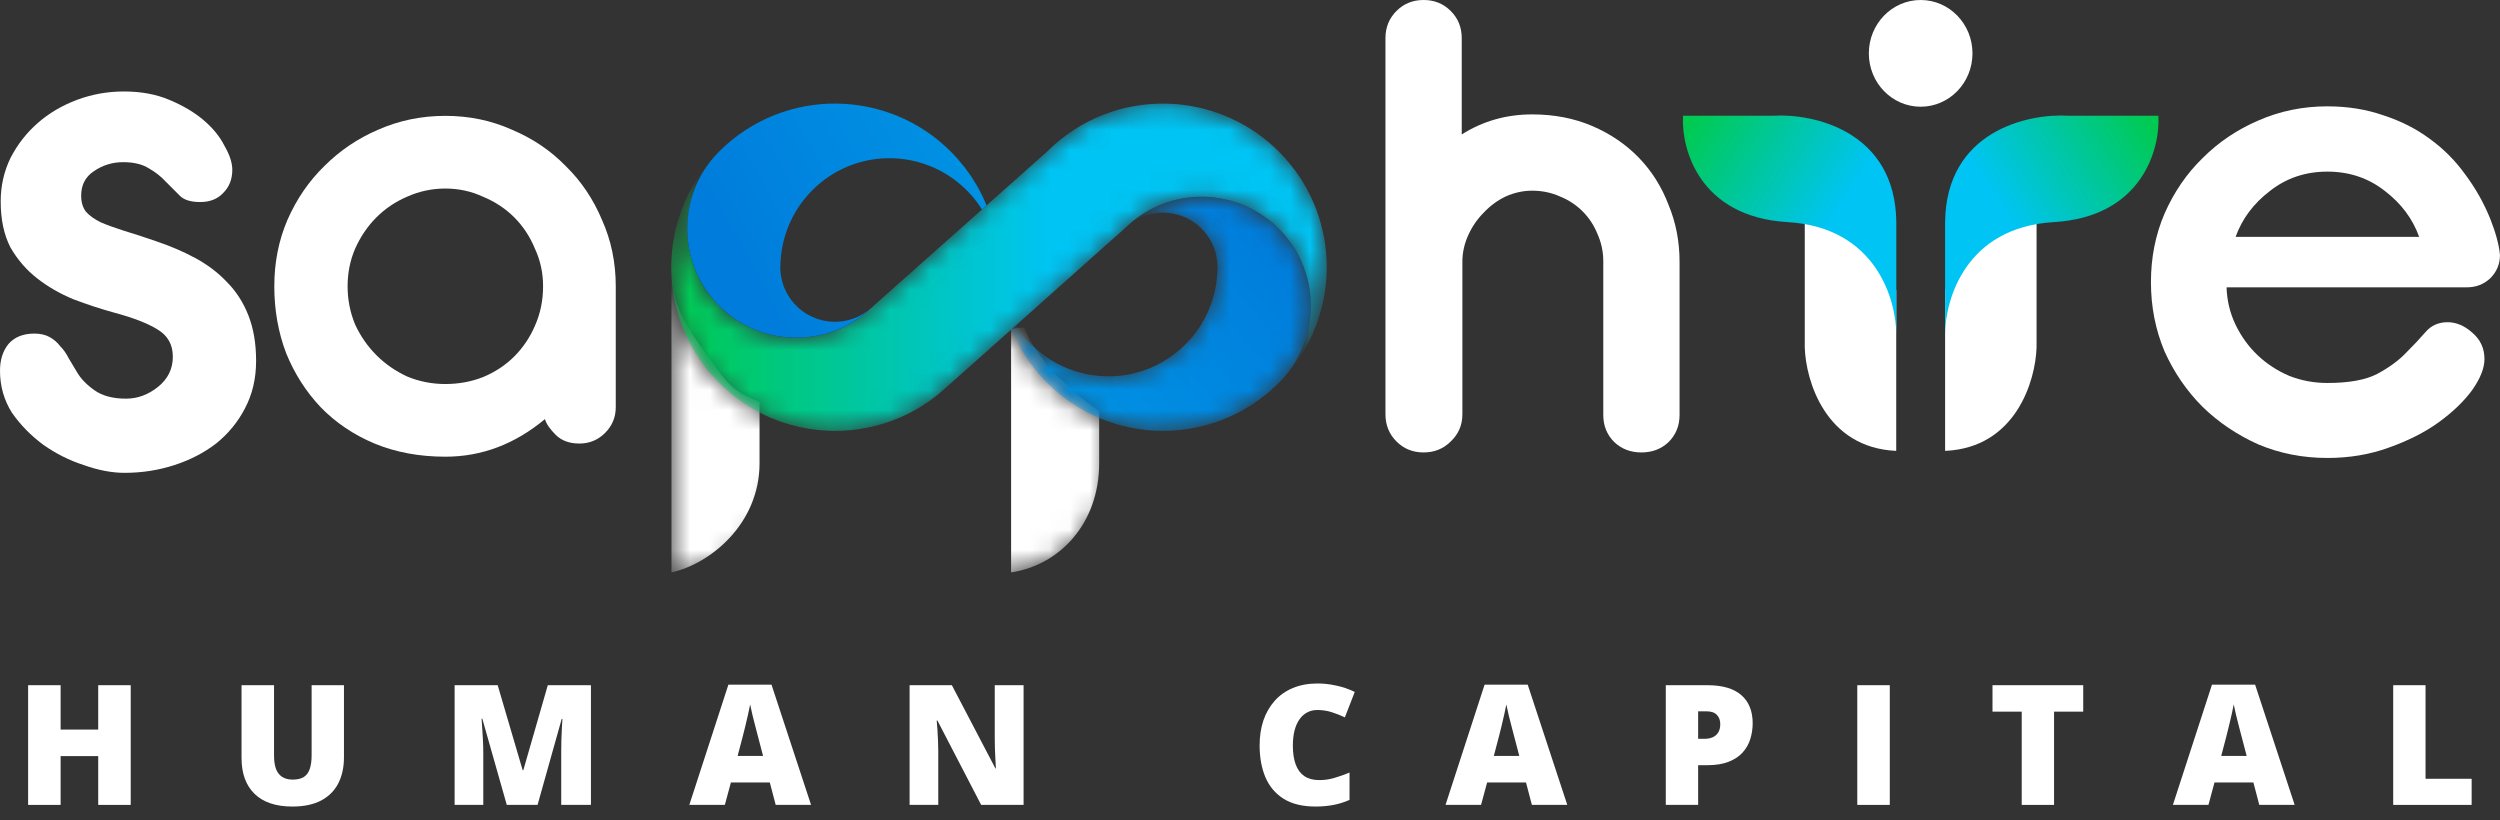 <svg width="125" height="41" viewBox="0 0 125 41" fill="none" xmlns="http://www.w3.org/2000/svg">
<rect x="0" y="0" width="125" height="41" fill="#333333" stroke="none"/>
<path d="M6.536 40.245H4.911V37.805H3.031V40.245H1.406V34.26H3.031V36.479H4.911V34.26H6.536V40.245Z" fill="white"/>
<path d="M17.198 34.26V37.862C17.198 38.364 17.103 38.801 16.912 39.172C16.721 39.541 16.434 39.826 16.052 40.028C15.67 40.227 15.191 40.327 14.615 40.327C13.791 40.327 13.162 40.115 12.728 39.692C12.294 39.269 12.077 38.672 12.077 37.899V34.26H13.702V37.772C13.702 38.195 13.781 38.502 13.939 38.693C14.098 38.885 14.331 38.98 14.639 38.98C14.861 38.98 15.041 38.939 15.18 38.857C15.319 38.773 15.42 38.64 15.483 38.46C15.548 38.28 15.581 38.048 15.581 37.764V34.26H17.198Z" fill="white"/>
<path d="M25.339 40.245L24.115 35.934H24.078C24.089 36.046 24.1 36.197 24.11 36.389C24.124 36.58 24.136 36.786 24.147 37.007C24.158 37.228 24.164 37.441 24.164 37.645V40.245H22.731V34.26H24.884L26.133 38.509H26.166L27.39 34.26H29.547V40.245H28.061V37.621C28.061 37.432 28.064 37.231 28.069 37.015C28.077 36.797 28.086 36.592 28.094 36.401C28.105 36.207 28.114 36.054 28.122 35.942H28.086L26.878 40.245H25.339Z" fill="white"/>
<path d="M38.785 40.245L38.49 39.123H36.545L36.242 40.245H34.466L36.419 34.235H38.576L40.553 40.245H38.785ZM38.154 37.797L37.896 36.814C37.869 36.708 37.83 36.556 37.778 36.36C37.726 36.161 37.674 35.956 37.622 35.746C37.573 35.533 37.535 35.358 37.508 35.222C37.483 35.358 37.447 35.528 37.401 35.73C37.357 35.929 37.311 36.127 37.262 36.323C37.215 36.52 37.175 36.683 37.139 36.814L36.881 37.797H38.154Z" fill="white"/>
<path d="M51.179 40.245H49.058L46.872 36.028H46.835C46.849 36.157 46.861 36.311 46.872 36.491C46.883 36.671 46.892 36.855 46.901 37.044C46.909 37.229 46.913 37.397 46.913 37.547V40.245H45.48V34.26H47.593L49.77 38.419H49.795C49.787 38.288 49.779 38.137 49.77 37.965C49.762 37.79 49.754 37.614 49.746 37.437C49.74 37.259 49.738 37.102 49.738 36.966V34.26H51.179V40.245Z" fill="white"/>
<path d="M65.867 35.5C65.676 35.5 65.506 35.541 65.356 35.623C65.205 35.702 65.077 35.818 64.971 35.971C64.864 36.124 64.782 36.311 64.725 36.532C64.671 36.75 64.643 36.999 64.643 37.277C64.643 37.654 64.691 37.97 64.786 38.227C64.882 38.483 65.027 38.677 65.22 38.808C65.417 38.939 65.662 39.005 65.957 39.005C66.225 39.005 66.481 38.968 66.727 38.894C66.975 38.82 67.225 38.732 67.476 38.628V39.995C67.211 40.113 66.94 40.197 66.661 40.249C66.386 40.301 66.092 40.327 65.781 40.327C65.132 40.327 64.6 40.199 64.185 39.942C63.773 39.683 63.468 39.324 63.272 38.865C63.078 38.407 62.981 37.875 62.981 37.269C62.981 36.816 63.044 36.401 63.169 36.024C63.298 35.648 63.485 35.322 63.73 35.046C63.976 34.767 64.279 34.553 64.639 34.403C65.002 34.25 65.417 34.174 65.884 34.174C66.173 34.174 66.477 34.208 66.796 34.276C67.119 34.342 67.432 34.448 67.738 34.596L67.243 35.869C67.024 35.765 66.803 35.678 66.579 35.607C66.356 35.536 66.118 35.5 65.867 35.5Z" fill="white"/>
<path d="M76.595 40.245L76.3 39.123H74.356L74.053 40.245H72.276L74.229 34.235H76.386L78.364 40.245H76.595ZM75.965 37.797L75.707 36.814C75.679 36.708 75.64 36.556 75.588 36.36C75.536 36.161 75.484 35.956 75.432 35.746C75.383 35.533 75.345 35.358 75.318 35.222C75.293 35.358 75.258 35.528 75.211 35.73C75.168 35.929 75.121 36.127 75.072 36.323C75.026 36.52 74.985 36.683 74.949 36.814L74.691 37.797H75.965Z" fill="white"/>
<path d="M85.362 34.26C86.121 34.26 86.688 34.425 87.065 34.755C87.444 35.085 87.634 35.555 87.634 36.163C87.634 36.436 87.594 36.698 87.515 36.949C87.439 37.2 87.312 37.424 87.135 37.621C86.96 37.817 86.727 37.973 86.434 38.087C86.145 38.202 85.788 38.26 85.362 38.26H84.907V40.245H83.29V34.26H85.362ZM85.325 35.566H84.907V36.941H85.227C85.366 36.941 85.496 36.918 85.616 36.872C85.736 36.822 85.831 36.745 85.902 36.638C85.976 36.529 86.013 36.385 86.013 36.204C86.013 36.016 85.957 35.863 85.845 35.746C85.733 35.626 85.56 35.566 85.325 35.566Z" fill="white"/>
<path d="M92.864 40.245V34.26H94.489V40.245H92.864Z" fill="white"/>
<path d="M102.703 40.245H101.086V35.582H99.625V34.26H104.161V35.582H102.703V40.245Z" fill="white"/>
<path d="M112.964 40.245L112.67 39.123H110.725L110.422 40.245H108.645L110.598 34.235H112.756L114.733 40.245H112.964ZM112.334 37.797L112.076 36.814C112.049 36.708 112.009 36.556 111.957 36.36C111.905 36.161 111.853 35.956 111.802 35.746C111.753 35.533 111.714 35.358 111.687 35.222C111.662 35.358 111.627 35.528 111.581 35.73C111.537 35.929 111.491 36.127 111.441 36.323C111.395 36.52 111.354 36.683 111.319 36.814L111.061 37.797H112.334Z" fill="white"/>
<path d="M119.66 40.245V34.26H121.277V38.939H123.582V40.245H119.66Z" fill="white"/>
<path d="M71.18 0C71.719 0 72.171 0.183 72.537 0.549C72.904 0.916 73.087 1.368 73.087 1.907V6.722C74.143 6.054 75.317 5.72 76.609 5.72C77.708 5.72 78.71 5.914 79.615 6.302C80.52 6.69 81.295 7.218 81.942 7.885C82.588 8.553 83.084 9.34 83.428 10.245C83.795 11.128 83.978 12.076 83.978 13.088V20.748C83.978 21.286 83.795 21.739 83.428 22.105C83.062 22.45 82.61 22.622 82.071 22.622C81.532 22.622 81.08 22.45 80.714 22.105C80.347 21.739 80.164 21.286 80.164 20.748V13.056C80.164 12.582 80.067 12.13 79.874 11.699C79.701 11.268 79.453 10.891 79.13 10.568C78.807 10.245 78.43 9.997 77.999 9.824C77.568 9.631 77.105 9.534 76.609 9.534C76.157 9.534 75.715 9.631 75.284 9.824C74.875 10.018 74.509 10.288 74.186 10.632C73.862 10.956 73.604 11.332 73.41 11.763C73.216 12.194 73.119 12.636 73.119 13.088V20.715C73.119 21.254 72.925 21.706 72.537 22.073C72.171 22.439 71.719 22.622 71.18 22.622C70.641 22.622 70.189 22.439 69.823 22.073C69.457 21.706 69.273 21.254 69.273 20.715V1.907C69.273 1.368 69.457 0.916 69.823 0.549C70.189 0.183 70.641 0 71.18 0Z" fill="white"/>
<mask id="mask0_12166_28290" style="mask-type:luminance" maskUnits="userSpaceOnUse" x="49" y="16" width="7" height="13">
<path d="M55.403 23.164L55.403 21.069C54.147 20.625 52.982 19.865 52.029 18.798C51.397 18.089 50.91 17.295 50.573 16.463L49.945 17.022L49.945 28.619L49.946 28.619C52.959 28.619 55.403 26.177 55.403 23.164Z" fill="white"/>
</mask>
<g mask="url(#mask0_12166_28290)">
<path d="M54.958 23.165L54.958 20.556C54.044 19.947 53.587 19.414 52.596 18.576C52.087 17.868 51.498 17.201 51.225 16.368L50.555 16.444L50.555 28.62C52.977 28.264 54.958 26.177 54.958 23.165Z" fill="white"/>
</g>
<mask id="mask1_12166_28290" style="mask-type:luminance" maskUnits="userSpaceOnUse" x="33" y="13" width="7" height="16">
<path d="M39.032 23.165L39.032 21.082C37.763 20.638 36.585 19.874 35.628 18.798C34.356 17.368 33.677 15.618 33.574 13.847L33.574 28.62C36.588 28.62 39.032 26.177 39.032 23.165Z" fill="white"/>
</mask>
<g mask="url(#mask1_12166_28290)">
<path d="M37.977 23.165L37.977 20.099C36.954 19.655 36.611 19.5 35.84 18.424C34.813 16.994 33.657 15.618 33.574 13.847L33.574 28.62C35.535 28.188 37.977 26.177 37.977 23.165Z" fill="white"/>
</g>
<mask id="mask2_12166_28290" style="mask-type:luminance" maskUnits="userSpaceOnUse" x="33" y="5" width="34" height="17">
<path d="M64.266 7.922C64.163 7.807 64.061 7.7 63.954 7.594C63.788 7.423 63.613 7.261 63.433 7.111C63.365 7.051 63.297 6.996 63.228 6.945C62.947 6.719 62.652 6.514 62.344 6.334C62.246 6.275 62.148 6.219 62.05 6.168C61.9 6.087 61.751 6.01 61.597 5.942C61.593 5.937 61.589 5.933 61.584 5.933C61.431 5.865 61.277 5.797 61.119 5.737C60.798 5.613 60.474 5.511 60.145 5.425C60.145 5.425 60.145 5.425 60.141 5.425C60 5.387 59.855 5.357 59.705 5.331C59.671 5.318 59.633 5.314 59.599 5.31C59.449 5.28 59.3 5.259 59.15 5.242C59.001 5.22 58.847 5.207 58.698 5.199C56.58 5.054 54.414 5.728 52.706 7.248C52.591 7.35 52.484 7.453 52.378 7.559L49.328 10.27L49.098 10.475L43.675 15.294L43.611 15.354L43.559 15.401C42.688 16.229 41.552 16.754 40.297 16.86C40.036 16.882 39.767 16.89 39.498 16.873C36.492 16.707 34.199 14.124 34.374 11.111C34.451 9.775 34.997 8.58 35.856 7.683C35.787 7.747 35.723 7.815 35.663 7.88C35.467 8.102 35.279 8.332 35.108 8.567C35.044 8.657 34.985 8.746 34.92 8.836C34.852 8.938 34.788 9.045 34.724 9.152L34.634 9.305C34.613 9.339 34.596 9.378 34.575 9.412C34.553 9.446 34.536 9.485 34.519 9.519C34.489 9.57 34.459 9.625 34.434 9.677C34.306 9.933 34.19 10.193 34.092 10.458C34.041 10.59 33.994 10.722 33.951 10.859C33.917 10.961 33.887 11.064 33.861 11.166C33.832 11.269 33.806 11.371 33.78 11.474C33.772 11.499 33.767 11.529 33.763 11.559C33.75 11.602 33.742 11.644 33.733 11.687C33.716 11.751 33.703 11.819 33.695 11.888C33.673 12.007 33.652 12.127 33.635 12.246C33.635 12.259 33.631 12.272 33.631 12.285C33.614 12.43 33.601 12.575 33.588 12.724C33.58 12.793 33.575 12.861 33.575 12.934C33.571 12.985 33.567 13.04 33.567 13.091C33.562 13.181 33.562 13.271 33.562 13.36C33.562 13.523 33.567 13.685 33.575 13.847C33.678 15.618 34.357 17.368 35.629 18.798C36.586 19.874 37.764 20.638 39.033 21.082C39.058 21.09 39.084 21.099 39.11 21.108C39.195 21.137 39.281 21.163 39.366 21.189C39.477 21.223 39.588 21.257 39.699 21.283C39.729 21.291 39.755 21.3 39.784 21.304C39.878 21.33 39.972 21.351 40.071 21.368C40.199 21.398 40.327 21.419 40.455 21.441L40.544 21.453C40.651 21.471 40.758 21.483 40.861 21.496C40.886 21.496 40.907 21.5 40.929 21.5C43.128 21.727 45.408 21.061 47.189 19.477L49.948 17.023L50.575 16.464L50.802 16.263L56.208 11.444L56.238 11.414C56.268 11.384 56.302 11.354 56.336 11.324C56.336 11.324 56.34 11.324 56.34 11.32C56.37 11.29 56.4 11.264 56.434 11.239C56.439 11.235 56.447 11.23 56.451 11.226C56.473 11.205 56.498 11.179 56.524 11.158L56.614 11.081C56.673 11.034 56.737 10.983 56.797 10.936C56.934 10.829 57.075 10.735 57.22 10.646C57.271 10.616 57.327 10.582 57.382 10.552C57.476 10.496 57.57 10.445 57.669 10.398C57.745 10.36 57.822 10.325 57.899 10.291C57.98 10.257 58.061 10.223 58.138 10.193C58.3 10.129 58.467 10.078 58.634 10.031C58.685 10.014 58.736 10.001 58.787 9.992C59.052 9.924 59.325 9.882 59.603 9.856C59.667 9.852 59.735 9.847 59.799 9.843L59.872 9.843C60.047 9.835 60.214 9.835 60.397 9.847C60.572 9.852 60.739 9.877 60.91 9.903L60.914 9.907C63.664 10.325 65.692 12.776 65.53 15.605C65.457 16.873 64.958 18.013 64.176 18.897C66.995 15.845 67.089 11.089 64.266 7.922Z" fill="white"/>
</mask>
<g mask="url(#mask2_12166_28290)">
<path d="M64.266 7.922C64.163 7.807 64.061 7.7 63.954 7.594C63.788 7.423 63.613 7.261 63.433 7.111C63.365 7.051 63.297 6.996 63.228 6.945C62.947 6.719 62.652 6.514 62.344 6.334C62.246 6.275 62.148 6.219 62.05 6.168C61.9 6.087 61.751 6.01 61.597 5.942C61.593 5.937 61.589 5.933 61.584 5.933C61.431 5.865 61.277 5.797 61.119 5.737C60.798 5.613 60.474 5.511 60.145 5.425C60.145 5.425 60.145 5.425 60.141 5.425C60 5.387 59.855 5.357 59.705 5.331C59.671 5.318 59.633 5.314 59.599 5.31C59.449 5.28 59.3 5.259 59.15 5.242C59.001 5.22 58.847 5.207 58.698 5.199C56.58 5.054 54.414 5.728 52.706 7.248C52.591 7.35 52.484 7.453 52.378 7.559L49.328 10.27L49.098 10.475L43.675 15.294L43.611 15.354L43.559 15.401C42.688 16.229 41.552 16.754 40.297 16.86C40.036 16.882 39.767 16.89 39.498 16.873C36.492 16.707 34.199 14.124 34.374 11.111C34.451 9.775 34.997 8.58 35.856 7.683C35.787 7.747 35.723 7.815 35.663 7.88C35.467 8.102 35.279 8.332 35.108 8.567C35.044 8.657 34.985 8.746 34.92 8.836C34.852 8.938 34.788 9.045 34.724 9.152L34.634 9.305C34.613 9.339 34.596 9.378 34.575 9.412C34.553 9.446 34.536 9.485 34.519 9.519C34.489 9.57 34.459 9.625 34.434 9.677C34.306 9.933 34.19 10.193 34.092 10.458C34.041 10.59 33.994 10.722 33.951 10.859C33.917 10.961 33.887 11.064 33.861 11.166C33.832 11.269 33.806 11.371 33.78 11.474C33.772 11.499 33.767 11.529 33.763 11.559C33.75 11.602 33.742 11.644 33.733 11.687C33.716 11.751 33.703 11.819 33.695 11.888C33.673 12.007 33.652 12.127 33.635 12.246C33.635 12.259 33.631 12.272 33.631 12.285C33.614 12.43 33.601 12.575 33.588 12.724C33.58 12.793 33.575 12.861 33.575 12.934C33.571 12.985 33.567 13.04 33.567 13.091C33.562 13.181 33.562 13.271 33.562 13.36C33.562 13.523 33.567 13.685 33.575 13.847C33.678 15.618 34.357 17.368 35.629 18.798C36.586 19.874 37.764 20.638 39.033 21.082C39.058 21.09 39.084 21.099 39.11 21.108C39.195 21.137 39.281 21.163 39.366 21.189C39.477 21.223 39.588 21.257 39.699 21.283C39.729 21.291 39.755 21.3 39.784 21.304C39.878 21.33 39.972 21.351 40.071 21.368C40.199 21.398 40.327 21.419 40.455 21.441L40.544 21.453C40.651 21.471 40.758 21.483 40.861 21.496C40.886 21.496 40.907 21.5 40.929 21.5C43.128 21.727 45.408 21.061 47.189 19.477L49.948 17.023L50.575 16.464L50.802 16.263L56.208 11.444L56.238 11.414C56.268 11.384 56.302 11.354 56.336 11.324C56.336 11.324 56.34 11.324 56.34 11.32C56.37 11.29 56.4 11.264 56.434 11.239C56.439 11.235 56.447 11.23 56.451 11.226C56.473 11.205 56.498 11.179 56.524 11.158L56.614 11.081C56.673 11.034 56.737 10.983 56.797 10.936C56.934 10.829 57.075 10.735 57.22 10.646C57.271 10.616 57.327 10.582 57.382 10.552C57.476 10.496 57.57 10.445 57.669 10.398C57.745 10.36 57.822 10.325 57.899 10.291C57.98 10.257 58.061 10.223 58.138 10.193C58.3 10.129 58.467 10.078 58.634 10.031C58.685 10.014 58.736 10.001 58.787 9.992C59.052 9.924 59.325 9.882 59.603 9.856C59.667 9.852 59.735 9.847 59.799 9.843L59.872 9.843C60.047 9.835 60.214 9.835 60.397 9.847C60.572 9.852 60.739 9.877 60.91 9.903L60.914 9.907C63.664 10.325 65.692 12.776 65.53 15.605C65.457 16.873 64.958 18.013 64.176 18.897C66.995 15.845 67.089 11.089 64.266 7.922Z" fill="url(#paint0_linear_12166_28290)"/>
</g>
<path d="M49.327 10.271C49.323 10.258 49.319 10.245 49.315 10.237C49.276 10.143 49.233 10.049 49.191 9.959C49.165 9.895 49.135 9.831 49.105 9.771C49.067 9.69 49.024 9.609 48.981 9.528C48.964 9.502 48.952 9.473 48.939 9.447C48.9 9.379 48.862 9.31 48.824 9.246C48.742 9.11 48.657 8.973 48.567 8.836C48.507 8.747 48.448 8.657 48.379 8.568C48.349 8.525 48.319 8.482 48.285 8.44C48.225 8.354 48.161 8.273 48.093 8.196C48.021 8.107 47.944 8.013 47.863 7.923C44.856 4.547 39.681 4.244 36.303 7.249C36.256 7.291 36.209 7.334 36.162 7.381C36.098 7.436 36.034 7.496 35.974 7.56C35.931 7.599 35.889 7.641 35.854 7.684C34.996 8.58 34.45 9.775 34.373 11.112C34.198 14.125 36.491 16.707 39.497 16.874C39.766 16.891 40.035 16.883 40.295 16.861C41.551 16.755 42.687 16.23 43.558 15.401C42.435 16.4 40.71 16.302 39.706 15.175C39.309 14.727 39.087 14.193 39.032 13.643C39.027 13.617 39.023 13.596 39.023 13.575C39.019 13.549 39.019 13.527 39.019 13.502C39.014 13.455 39.014 13.408 39.014 13.361C39.014 13.267 39.019 13.173 39.027 13.079C39.104 11.675 39.715 10.305 40.851 9.289C41.76 8.478 42.866 8.03 43.994 7.931C45.651 7.786 47.355 8.401 48.55 9.741C48.759 9.976 48.943 10.22 49.097 10.476L49.327 10.271Z" fill="url(#paint1_linear_12166_28290)"/>
<mask id="mask3_12166_28290" style="mask-type:luminance" maskUnits="userSpaceOnUse" x="50" y="9" width="16" height="13">
<path d="M60.913 9.908L60.908 9.904C60.737 9.878 60.571 9.852 60.396 9.848C60.212 9.835 60.046 9.835 59.871 9.844L59.798 9.844C59.734 9.848 59.666 9.852 59.602 9.857C59.324 9.882 59.051 9.925 58.786 9.993C58.735 10.002 58.683 10.015 58.632 10.032C58.466 10.079 58.299 10.13 58.137 10.194C58.06 10.224 57.979 10.258 57.898 10.292C57.821 10.326 57.744 10.36 57.667 10.399C57.569 10.446 57.475 10.497 57.381 10.552C57.325 10.582 57.27 10.616 57.219 10.646C57.074 10.736 56.933 10.83 56.796 10.937C56.736 10.984 56.672 11.035 56.612 11.082L56.523 11.159C56.497 11.18 56.471 11.206 56.45 11.227C56.48 11.206 56.506 11.184 56.535 11.163L56.54 11.163C57.659 10.339 59.243 10.488 60.187 11.547C60.618 12.034 60.849 12.631 60.874 13.233C60.883 13.37 60.878 13.506 60.866 13.639C60.793 15.043 60.178 16.426 59.042 17.433C58.133 18.244 57.031 18.697 55.904 18.795C54.242 18.94 52.534 18.325 51.343 16.989C51.138 16.759 50.954 16.515 50.8 16.264L50.574 16.464C50.911 17.297 51.398 18.091 52.03 18.799C52.983 19.866 54.148 20.626 55.404 21.07L55.408 21.07C55.519 21.108 55.626 21.147 55.737 21.181C55.869 21.224 56.002 21.258 56.134 21.292C56.245 21.322 56.356 21.347 56.471 21.369C56.583 21.394 56.694 21.416 56.805 21.433C56.899 21.446 56.988 21.463 57.078 21.471C57.095 21.476 57.112 21.476 57.125 21.476C57.219 21.493 57.313 21.501 57.407 21.51C59.584 21.706 61.831 21.04 63.59 19.474C63.607 19.461 63.624 19.444 63.637 19.427C63.65 19.418 63.663 19.41 63.675 19.392C63.761 19.32 63.842 19.243 63.919 19.162C63.996 19.09 64.073 19.013 64.145 18.931C64.158 18.919 64.166 18.91 64.175 18.897C64.957 18.014 65.456 16.874 65.529 15.606C65.691 12.776 63.663 10.326 60.913 9.908Z" fill="white"/>
</mask>
<g mask="url(#mask3_12166_28290)">
<path d="M60.913 9.908L60.908 9.904C60.737 9.878 60.571 9.852 60.396 9.848C60.212 9.835 60.046 9.835 59.871 9.844L59.798 9.844C59.734 9.848 59.666 9.852 59.602 9.857C59.324 9.882 59.051 9.925 58.786 9.993C58.735 10.002 58.683 10.015 58.632 10.032C58.466 10.079 58.299 10.13 58.137 10.194C58.06 10.224 57.979 10.258 57.898 10.292C57.821 10.326 57.744 10.36 57.667 10.399C57.569 10.446 57.475 10.497 57.381 10.552C57.325 10.582 57.27 10.616 57.219 10.646C57.074 10.736 56.933 10.83 56.796 10.937C56.736 10.984 56.672 11.035 56.612 11.082L56.523 11.159C56.497 11.18 56.471 11.206 56.45 11.227C56.48 11.206 56.506 11.184 56.535 11.163L56.54 11.163C57.659 10.339 59.243 10.488 60.187 11.547C60.618 12.034 60.849 12.631 60.874 13.233C60.883 13.37 60.878 13.506 60.866 13.639C60.793 15.043 60.178 16.426 59.042 17.433C58.133 18.244 57.031 18.697 55.904 18.795C54.242 18.94 52.534 18.325 51.343 16.989C51.138 16.759 50.954 16.515 50.8 16.264L50.574 16.464C50.911 17.297 51.398 18.091 52.03 18.799C52.983 19.866 54.148 20.626 55.404 21.07L55.408 21.07C55.519 21.108 55.626 21.147 55.737 21.181C55.869 21.224 56.002 21.258 56.134 21.292C56.245 21.322 56.356 21.347 56.471 21.369C56.583 21.394 56.694 21.416 56.805 21.433C56.899 21.446 56.988 21.463 57.078 21.471C57.095 21.476 57.112 21.476 57.125 21.476C57.219 21.493 57.313 21.501 57.407 21.51C59.584 21.706 61.831 21.04 63.59 19.474C63.607 19.461 63.624 19.444 63.637 19.427C63.65 19.418 63.663 19.41 63.675 19.392C63.761 19.32 63.842 19.243 63.919 19.162C63.996 19.09 64.073 19.013 64.145 18.931C64.158 18.919 64.166 18.91 64.175 18.897C64.957 18.014 65.456 16.874 65.529 15.606C65.691 12.776 63.663 10.326 60.913 9.908Z" fill="url(#paint2_linear_12166_28290)"/>
</g>
<path d="M90.238 17.371V11.039L92.624 10.653L94.811 14.511V22.544C91.271 22.389 90.288 19.031 90.238 17.371Z" fill="white"/>
<path d="M88.663 5.786H84.151C84.055 7.45 84.965 10.844 89.377 11.105C93.789 11.366 94.815 14.963 94.815 16.751C94.815 16.764 94.815 15.684 94.815 11.105C94.769 6.558 90.675 5.664 88.663 5.786Z" fill="url(#paint3_linear_12166_28290)"/>
<ellipse cx="96.033" cy="2.668" rx="2.591" ry="2.668" fill="white"/>
<path d="M101.828 17.371V11.039L99.443 10.653L97.255 14.511V22.544C100.795 22.389 101.779 19.031 101.828 17.371Z" fill="white"/>
<path d="M103.407 5.786H107.919C108.016 7.45 107.105 10.844 102.693 11.105C98.281 11.366 97.255 14.963 97.255 16.751C97.255 16.764 97.255 15.684 97.255 11.105C97.302 6.558 101.395 5.664 103.407 5.786Z" fill="url(#paint4_linear_12166_28290)"/>
<path d="M111.328 14.366C111.35 15.034 111.5 15.659 111.78 16.241C112.061 16.822 112.427 17.329 112.879 17.759C113.332 18.19 113.859 18.535 114.463 18.794C115.066 19.031 115.702 19.149 116.369 19.149C117.447 19.149 118.276 18.998 118.858 18.697C119.461 18.373 119.946 18.018 120.312 17.63C120.7 17.242 121.023 16.898 121.282 16.596C121.562 16.273 121.928 16.111 122.38 16.111C122.811 16.111 123.221 16.284 123.608 16.628C124.018 16.973 124.223 17.415 124.223 17.953C124.223 18.406 124.018 18.923 123.608 19.505C123.199 20.065 122.639 20.603 121.928 21.12C121.239 21.616 120.409 22.036 119.44 22.381C118.492 22.726 117.468 22.898 116.369 22.898C115.141 22.898 113.989 22.672 112.912 22.219C111.856 21.745 110.929 21.12 110.132 20.345C109.335 19.548 108.7 18.621 108.226 17.566C107.773 16.488 107.547 15.336 107.547 14.108C107.547 12.88 107.773 11.738 108.226 10.682C108.7 9.605 109.335 8.678 110.132 7.903C110.929 7.106 111.856 6.481 112.912 6.028C113.989 5.554 115.141 5.317 116.369 5.317C117.382 5.317 118.319 5.468 119.181 5.77C120.043 6.05 120.808 6.438 121.476 6.933C122.165 7.429 122.757 8.021 123.253 8.711C123.77 9.4 124.19 10.143 124.513 10.941C124.793 11.652 124.955 12.255 124.998 12.75C124.998 13.203 124.837 13.591 124.513 13.914C124.19 14.215 123.802 14.366 123.35 14.366H111.328ZM120.958 11.845C120.635 10.941 120.064 10.176 119.246 9.551C118.427 8.905 117.468 8.581 116.369 8.581C115.271 8.581 114.312 8.905 113.493 9.551C112.675 10.176 112.104 10.941 111.78 11.845H120.958Z" fill="white"/>
<path d="M13.715 14.314C13.715 13.123 13.934 12.017 14.373 10.993C14.832 9.949 15.448 9.051 16.221 8.299C16.994 7.526 17.892 6.921 18.915 6.482C19.959 6.023 21.077 5.793 22.267 5.793C23.457 5.793 24.564 6.023 25.588 6.482C26.632 6.921 27.53 7.526 28.282 8.299C29.055 9.051 29.66 9.949 30.099 10.993C30.558 12.017 30.788 13.123 30.788 14.314V20.36C30.788 20.861 30.61 21.289 30.256 21.644C29.901 22 29.472 22.177 28.971 22.177C28.47 22.177 28.073 22.031 27.781 21.738C27.488 21.446 27.311 21.185 27.248 20.955C25.744 22.208 24.084 22.835 22.267 22.835C20.972 22.835 19.792 22.616 18.727 22.177C17.683 21.738 16.785 21.133 16.033 20.36C15.302 19.587 14.728 18.689 14.31 17.666C13.913 16.622 13.715 15.504 13.715 14.314ZM17.38 14.314C17.38 14.982 17.505 15.619 17.756 16.225C18.027 16.81 18.383 17.321 18.821 17.76C19.26 18.198 19.771 18.553 20.356 18.825C20.962 19.076 21.599 19.201 22.267 19.201C22.935 19.201 23.562 19.086 24.147 18.856C24.752 18.606 25.274 18.261 25.713 17.823C26.152 17.384 26.496 16.872 26.747 16.288C27.018 15.682 27.154 15.024 27.154 14.314C27.154 13.646 27.018 13.019 26.747 12.434C26.496 11.829 26.152 11.306 25.713 10.868C25.274 10.429 24.752 10.085 24.147 9.834C23.562 9.563 22.935 9.427 22.267 9.427C21.599 9.427 20.962 9.563 20.356 9.834C19.771 10.085 19.26 10.429 18.821 10.868C18.383 11.306 18.027 11.829 17.756 12.434C17.505 13.019 17.38 13.646 17.38 14.314Z" fill="white"/>
<path d="M6.297 19.933C6.881 19.933 7.417 19.735 7.907 19.338C8.397 18.942 8.642 18.44 8.642 17.834C8.642 17.227 8.385 16.773 7.872 16.47C7.382 16.166 6.659 15.886 5.703 15.63C5.026 15.443 4.35 15.222 3.674 14.965C2.997 14.685 2.391 14.335 1.854 13.915C1.318 13.496 0.875 12.982 0.525 12.376C0.198 11.746 0.035 10.977 0.035 10.067C0.035 9.297 0.198 8.574 0.525 7.898C0.875 7.221 1.329 6.638 1.889 6.149C2.449 5.659 3.102 5.274 3.848 4.994C4.595 4.714 5.376 4.574 6.193 4.574C7.056 4.574 7.814 4.714 8.467 4.994C9.143 5.274 9.714 5.612 10.181 6.009C10.647 6.405 10.997 6.837 11.23 7.303C11.487 7.746 11.615 8.143 11.615 8.493C11.615 8.959 11.464 9.344 11.161 9.647C10.881 9.95 10.496 10.102 10.006 10.102C9.54 10.102 9.201 9.997 8.991 9.787C8.782 9.577 8.548 9.344 8.292 9.087C8.058 8.831 7.779 8.609 7.452 8.423C7.125 8.213 6.694 8.108 6.158 8.108C5.621 8.108 5.131 8.259 4.688 8.563C4.268 8.843 4.058 9.251 4.058 9.787C4.058 10.114 4.14 10.382 4.303 10.592C4.467 10.778 4.711 10.953 5.038 11.117C5.365 11.257 5.749 11.396 6.193 11.536C6.659 11.676 7.195 11.851 7.802 12.061C8.502 12.294 9.155 12.574 9.761 12.901C10.367 13.227 10.892 13.624 11.335 14.09C11.802 14.557 12.164 15.117 12.42 15.77C12.677 16.423 12.805 17.181 12.805 18.044C12.805 18.93 12.618 19.723 12.245 20.423C11.895 21.099 11.417 21.682 10.811 22.172C10.204 22.639 9.505 23 8.712 23.257C7.919 23.513 7.091 23.642 6.228 23.642C5.598 23.642 4.921 23.513 4.198 23.257C3.475 23.024 2.799 22.685 2.169 22.242C1.539 21.776 1.015 21.239 0.595 20.633C0.198 20.003 0 19.303 0 18.534C0 17.997 0.14 17.554 0.42 17.204C0.723 16.854 1.155 16.679 1.714 16.679C2.018 16.679 2.274 16.738 2.484 16.854C2.694 16.971 2.869 17.123 3.009 17.309C3.172 17.472 3.312 17.671 3.429 17.904C3.569 18.137 3.709 18.37 3.848 18.604C4.035 18.93 4.327 19.233 4.723 19.513C5.12 19.793 5.644 19.933 6.297 19.933Z" fill="white"/>
<defs>
<linearGradient id="paint0_linear_12166_28290" x1="33.632" y1="13.95" x2="52.523" y2="13.95" gradientUnits="userSpaceOnUse">
<stop stop-color="#00CA50"/>
<stop offset="1" stop-color="#00C4F3"/>
</linearGradient>
<linearGradient id="paint1_linear_12166_28290" x1="48.027" y1="8.011" x2="37.594" y2="13.726" gradientUnits="userSpaceOnUse">
<stop stop-color="#0091E3"/>
<stop offset="1" stop-color="#007DDC"/>
</linearGradient>
<linearGradient id="paint2_linear_12166_28290" x1="62.196" y1="10.676" x2="52.677" y2="18.827" gradientUnits="userSpaceOnUse">
<stop stop-color="#007DDC"/>
<stop offset="1" stop-color="#0091E3"/>
</linearGradient>
<linearGradient id="paint3_linear_12166_28290" x1="84.144" y1="6.555" x2="91.385" y2="11.281" gradientUnits="userSpaceOnUse">
<stop stop-color="#00CA50"/>
<stop offset="1" stop-color="#00C4F3"/>
</linearGradient>
<linearGradient id="paint4_linear_12166_28290" x1="107.926" y1="6.555" x2="100.685" y2="11.281" gradientUnits="userSpaceOnUse">
<stop stop-color="#00CA50"/>
<stop offset="1" stop-color="#00C4F3"/>
</linearGradient>
</defs>
</svg>
